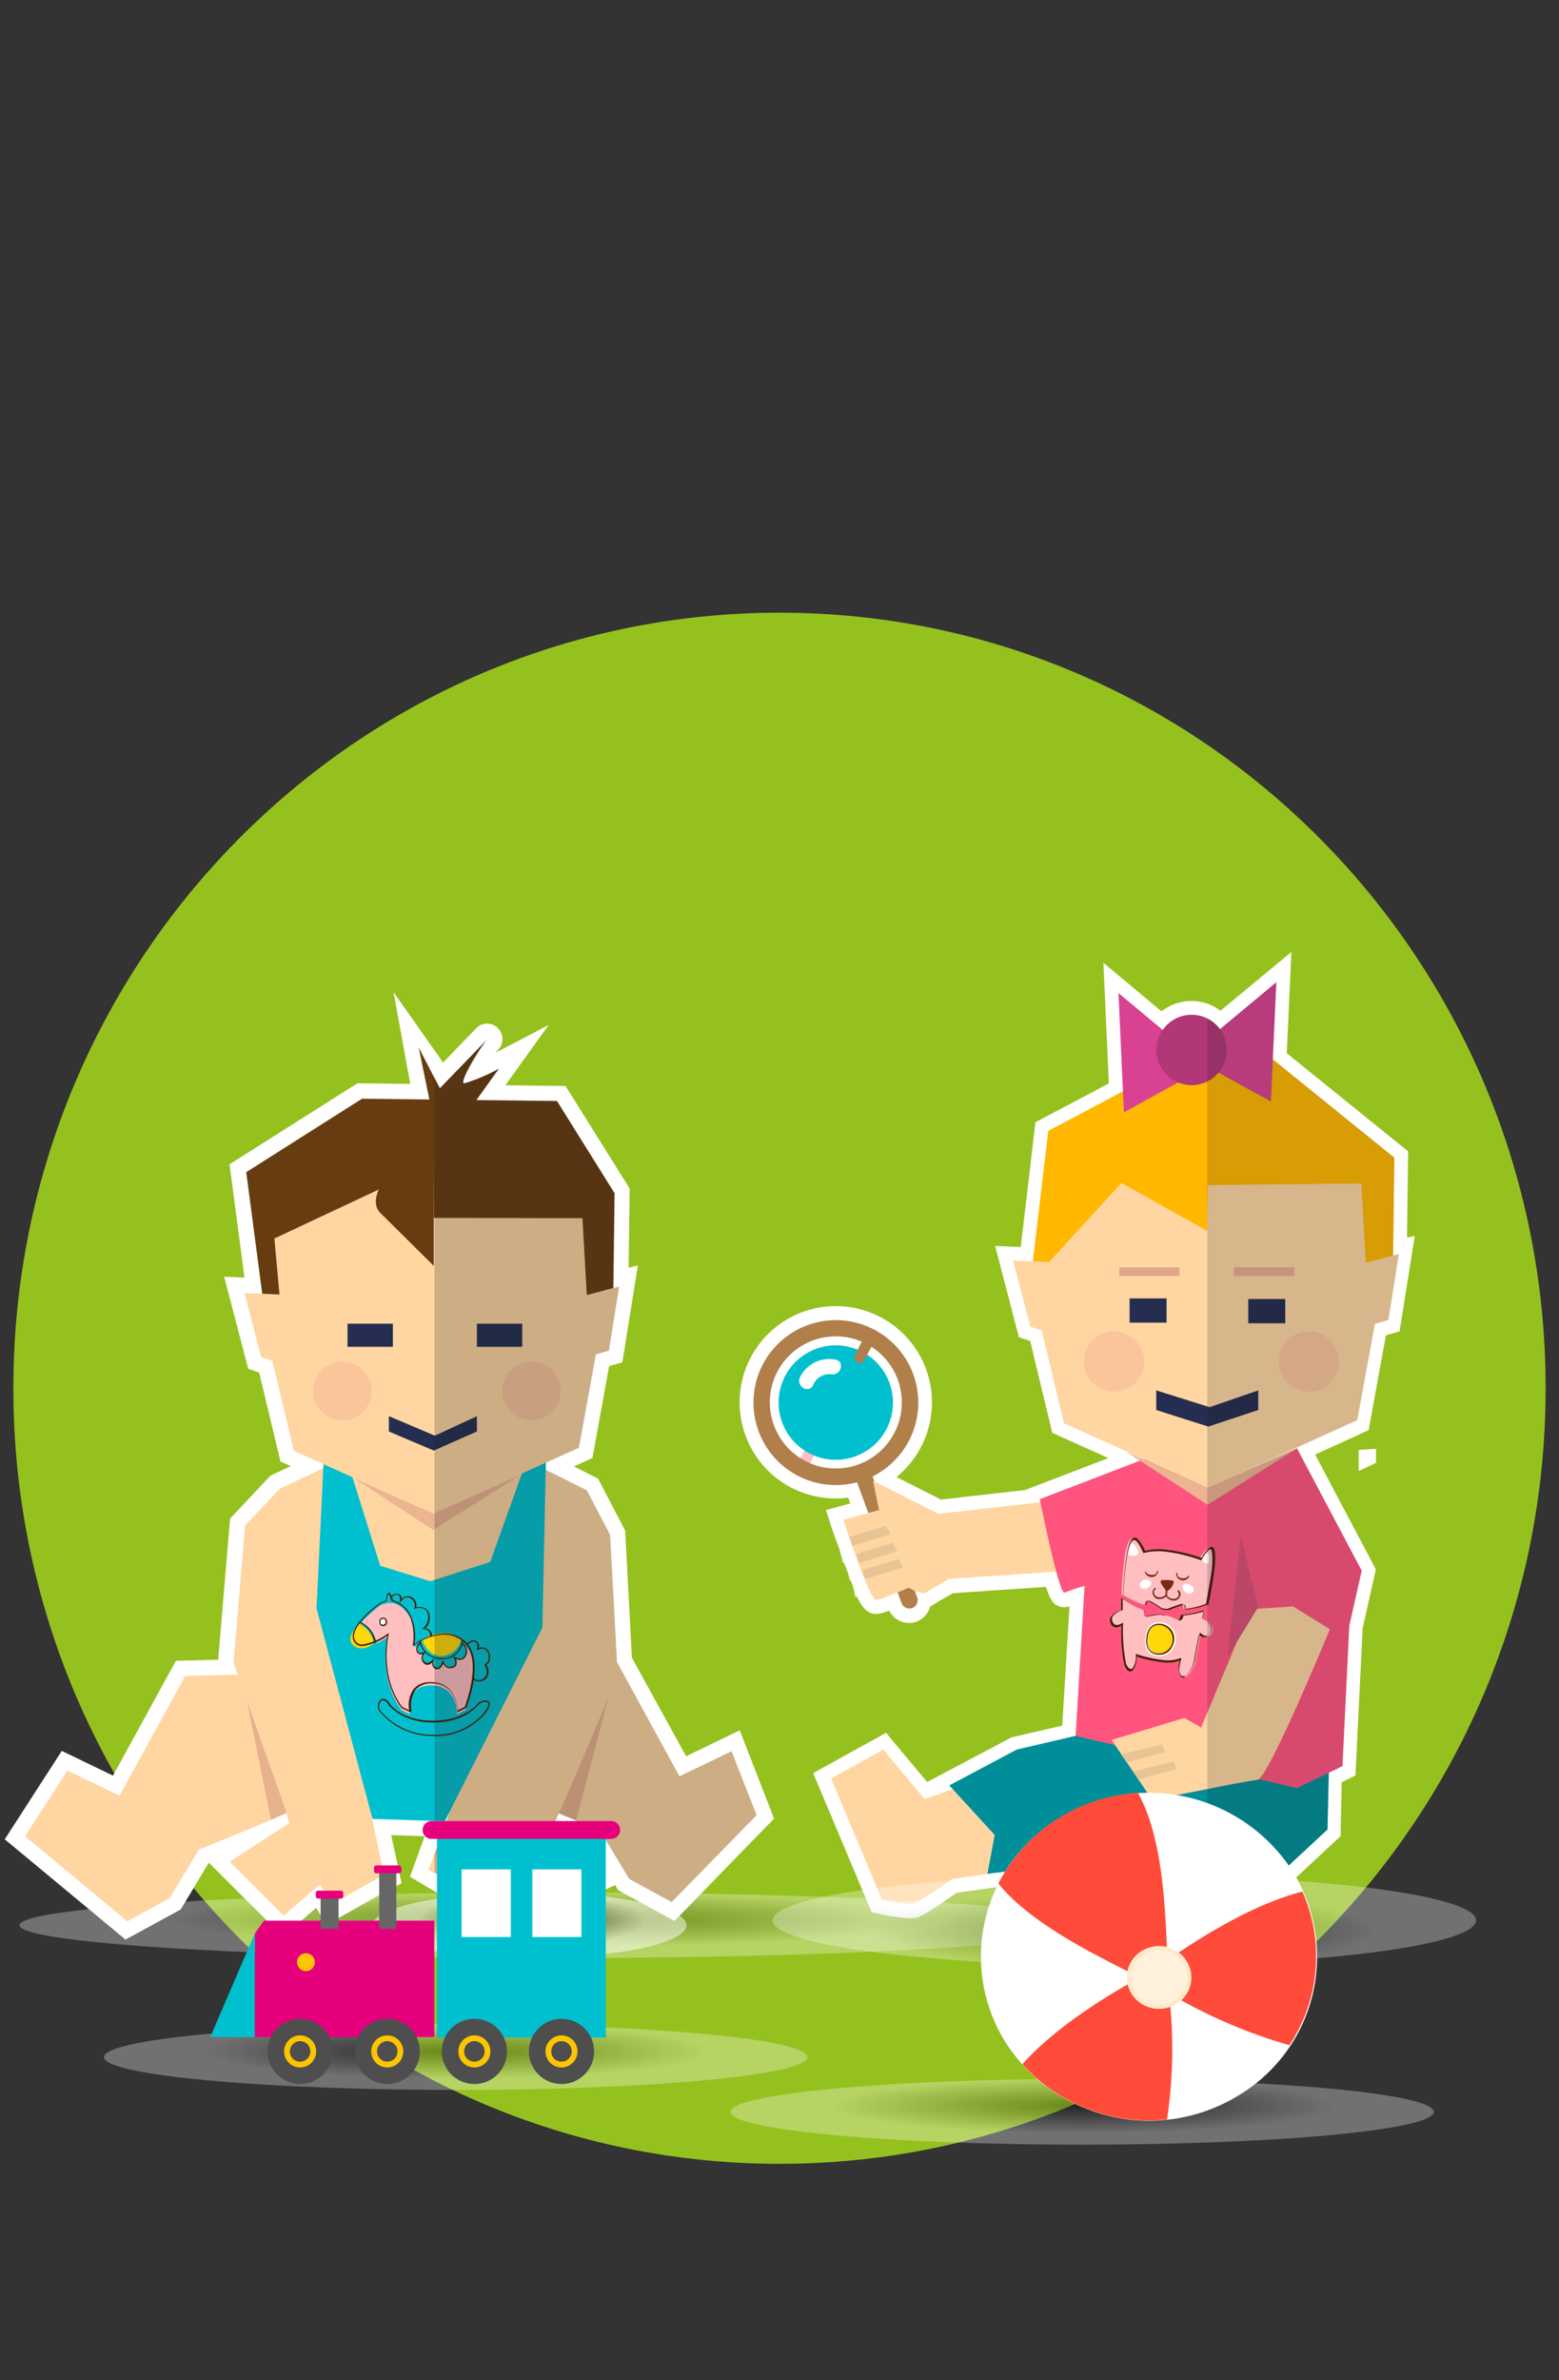 <svg xmlns="http://www.w3.org/2000/svg" xmlns:xlink="http://www.w3.org/1999/xlink" viewBox="0 0 175 267"><rect x="0" y="0" width="175" height="267" fill="#333333" stroke="none"/><defs><style>.cls-1{isolation:isolate;}.cls-2{fill:#95c11f;}.cls-3,.cls-30{fill:#fff;}.cls-4{fill:#b17f4a;}.cls-5{fill:#ffbfc1;}.cls-6{fill:#00c0cf;}.cls-7{fill:#ffd6a2;}.cls-8{fill:#008f98;}.cls-9{fill:#ff547e;}.cls-10,.cls-31{fill:#875e1a;stroke-miterlimit:50;}.cls-10,.cls-30,.cls-31{stroke:#fff;}.cls-10{stroke-width:1.8px;}.cls-11{fill:#ffb700;}.cls-12{fill:#252e51;}.cls-13{fill:#fac59b;}.cls-14{fill:#ecb491;}.cls-15{fill:#d94290;}.cls-16{fill:#b13776;}.cls-17{fill:#db5177;}.cls-18{fill:#e8c495;}.cls-19{fill:#42210b;}.cls-20{fill:#7a2a17;}.cls-21{fill:#ffd708;}.cls-22,.cls-35{fill:#1d1d1b;}.cls-22{opacity:0.17;}.cls-22,.cls-25,.cls-26,.cls-27,.cls-28,.cls-29,.cls-34{mix-blend-mode:multiply;}.cls-23{fill:#c59379;}.cls-24{fill:#e1a688;}.cls-25,.cls-26,.cls-27,.cls-28{opacity:0.3;}.cls-25{fill:url(#Naamloos_verloop_3);}.cls-26{fill:url(#Naamloos_verloop_3-2);}.cls-27{fill:url(#Naamloos_verloop_3-3);}.cls-28{fill:url(#Naamloos_verloop_3-4);}.cls-29{opacity:0.5;fill:url(#Naamloos_verloop_3-5);}.cls-30{stroke-miterlimit:10;stroke-width:0.36px;}.cls-31{stroke-width:1.74px;}.cls-32{fill:#683c11;}.cls-33{fill:#e8b18e;}.cls-34{opacity:0.22;}.cls-36{fill:#ceedea;}.cls-37{fill:#ff4b3a;}.cls-38{fill:#8998ed;}.cls-39{fill:#fff1db;}.cls-40{fill:#ffebcc;}.cls-41{fill:#e6007e;}.cls-42{fill:#4e4e4f;}.cls-43{fill:#fdc500;}.cls-44{fill:#666;}</style><radialGradient id="Naamloos_verloop_3" cx="-58.98" cy="232.25" r="12.69" gradientTransform="translate(262.63 159.62) scale(3.4 0.24)" gradientUnits="userSpaceOnUse"><stop offset="0"/><stop offset="1" stop-color="#fff"/></radialGradient><radialGradient id="Naamloos_verloop_3-2" cx="-12.02" cy="249.5" r="12.69" gradientTransform="translate(148.3 176.36) scale(2.23 0.24)" xlink:href="#Naamloos_verloop_3"/><radialGradient id="Naamloos_verloop_3-3" cx="-43.51" cy="244.44" r="12.69" gradientTransform="translate(148.3 171.45) scale(2.23 0.24)" xlink:href="#Naamloos_verloop_3"/><radialGradient id="Naamloos_verloop_3-4" cx="-9.89" cy="225.41" r="12.69" gradientTransform="translate(148.3 139.89) scale(2.23 0.34)" xlink:href="#Naamloos_verloop_3"/><radialGradient id="Naamloos_verloop_3-5" cx="60.3" cy="232.25" r="12.69" gradientTransform="translate(-0.63 159.62) scale(1 0.24)" xlink:href="#Naamloos_verloop_3"/></defs><g class="cls-1"><g id="Laag_1" data-name="Laag 1"><g class="cls-1"><path class="cls-2" d="M87.5,242.73c47.52,0,86-38.94,86-87s-38.52-87-86-87-86,38.93-86,87,38.52,87,86,87"/></g><path class="cls-3" d="M157.94,138.83l.12-9.68-13.62-11,.52-11.36L137,113.38a5.43,5.43,0,0,0-6.62.07L123.86,108l.61,13.53-8.24,4.36-1.65,14-2.87-.12L114.37,150l1.27.42,2.48,10.31,6.3,2.83-9.36,3.59-9.43,1.07-5-2.53a10.8,10.8,0,0,0-1.78-17.93,10.79,10.79,0,0,0-15.34,12.74,10.7,10.7,0,0,0,5.28,6.36A10.81,10.81,0,0,0,95.21,168l.24.65-2.73.74.49,1.53c0,.07.42,1.28,1,2.8l.44,1.63.12,0,.08.21.34.91.22.83.09,0c.09.23.17.45.26.66L96,179.1l.18,0c.66,1.33,1.25,1.93,2.08,1.93a1.78,1.78,0,0,0,.39,0,10.16,10.16,0,0,0,1.17-.35,2.46,2.46,0,0,0,1.19,1.15,2.49,2.49,0,0,0,1,.23,2.55,2.55,0,0,0,.86-.15,2.48,2.48,0,0,0,1.39-1.29,3,3,0,0,0,.15-.42,1.41,1.41,0,0,0,.32-.17c.27-.18,1.41-.84,2.23-1.31l10.45-.71c.58,1.75.94,1.93,1.33,2.12a1.62,1.62,0,0,0,1.31.05l-.81,13.39-5.71,1.33-9.46,5-4.61-5.52-8.18,4.52,6.56,15.6.78.17a19.31,19.31,0,0,0,3.6.51,2.61,2.61,0,0,0,.64-.06c.24-.06.87-.22,4.53-2.8l5.18-.72.92,7.45,3.28,3.9.8-.07a40.74,40.74,0,0,0,5.75-.69c.25-.09.71-.24,4.93-3.49l.59-.46v-1.45l7.81-1.82,6.47-2.15,7.36-6.85.13-6.05,1.54-.75.81-16.52,1.48-6.6-6.81-12.88,6-2.74,1.94-10.64,1.53-.44,1.71-10.71Z"/><path class="cls-4" d="M102.4,180.38h0a.94.94,0,0,0,.55-1.21l-5.46-14.8-1.75.65,5.46,14.8A.93.93,0,0,0,102.4,180.38Z"/><rect class="cls-5" x="85.49" y="156.72" width="16.67" height="1.23" transform="translate(-89.11 166.98) rotate(-62.21)"/><path class="cls-4" d="M89.51,165.52a9.25,9.25,0,1,1,4.3,1.07A9.18,9.18,0,0,1,89.51,165.52Zm-2.25-11.65a7.43,7.43,0,0,0,3.1,10h0a7.41,7.41,0,1,0-3.1-10Z"/><circle class="cls-6" cx="93.82" cy="157.33" r="6.42" transform="translate(-86.19 191.28) rotate(-69.87)"/><path class="cls-4" d="M96.49,152.88a.62.62,0,0,0,.55-.33l1.21-2.31a.62.62,0,1,0-1.09-.57L96,152a.61.61,0,0,0,.25.83A.62.62,0,0,0,96.49,152.88Z"/><path class="cls-7" d="M118.06,168.37l-12.71,1.45L98,166.11l.67,3.28-4,1.09s2.93,9.11,3.7,9S102,178.1,102,178.1s1.45.87,1.91.56,2.62-1.54,2.62-1.54l13.59-.93Z"/><path class="cls-7" d="M107.64,200.43l-3.85,1.39-4.64-5.56-5.86,3.25L99,213.09a18.33,18.33,0,0,0,3.55.47,43.47,43.47,0,0,0,4.32-2.78l5.56-.78.46-5.55Z"/><polygon class="cls-8" points="128.33 196.42 121.39 194.57 114.13 196.26 106.56 200.28 111.66 205.84 110.84 210.19 118.92 209.23 121.78 212.72 122.64 216.61 136.36 213.4 142.38 211.39 149.02 205.22 149.18 197.96 128.33 196.42"/><path class="cls-9" d="M130,163.07l-13.28,5.1s2.17,10.8,2.78,10.49a21,21,0,0,1,2.24-.76l-1,16.82,24.85,5.87,5.1-2.47.77-15.75,1.39-6.18-7.27-13.73-10.05,4.45Z"/><polygon class="cls-10" points="153.41 163.49 153.56 163.48 153.56 163.5 153.56 163.53 153.41 163.6 153.41 163.49"/><polygon class="cls-11" points="115.86 142.16 117.67 126.86 137.1 116.57 140.45 116.87 156.52 129.88 156.38 140.87 121.27 154.87 115.86 142.16"/><polygon class="cls-7" points="153.31 141.65 152.81 132.76 135.58 132.94 135.5 138.08 125.88 132.7 117.77 141.57 113.72 141.41 115.65 148.82 116.94 149.25 119.43 159.66 135.56 166.91 152.37 159.3 154.33 148.5 155.84 148.07 157.02 140.66 153.31 141.65"/><rect class="cls-12" x="140.12" y="145.72" width="4.15" height="2.72"/><rect class="cls-12" x="126.8" y="145.65" width="4.15" height="2.72"/><polygon class="cls-12" points="141.24 155.97 141.24 158.17 135.63 160.03 129.79 158.17 129.79 155.97 135.78 157.85 141.24 155.97"/><circle class="cls-13" cx="125.05" cy="152.73" r="3.39"/><circle class="cls-13" cx="146.91" cy="152.73" r="3.39"/><polygon class="cls-14" points="126.41 162.84 135.56 166.91 145.61 162.46 135.55 168.8 126.41 162.84"/><polygon class="cls-15" points="132.24 121.43 126.16 124.78 125.55 111.4 132.85 117.48 132.24 121.43"/><polygon class="cls-15" points="136.58 120.22 142.66 123.56 143.27 110.18 135.97 116.26 136.58 120.22"/><circle class="cls-16" cx="133.76" cy="117.78" r="3.95"/><path class="cls-7" d="M140.39,180.51l4.77-.3,4.12,2.55s-6.9,16.75-8.13,16.9-4.9.88-4.9.88l-.2.05-6.72,1.31-4.55-6.72,8.18-2.47,1.86,1.08Z"/><path class="cls-7" d="M115,218.34l-1.08-8.8,4.47-1.69s4.33.3,4.48.77,4.48,6.79,4.48,6.79v2s-4,3.09-4.48,3.24-5.4.62-5.4.62Z"/><polygon class="cls-17" points="141.24 180.28 139.29 172.28 137.78 185.9 141.24 180.28"/><polygon class="cls-18" points="125.82 196.82 130.41 195.68 130.79 196.54 126.59 197.68 125.82 196.82"/><polygon class="cls-18" points="127.16 198.73 131.74 197.59 132.12 198.45 127.92 199.59 127.16 198.73"/><polygon class="cls-18" points="95.38 172.39 99.48 171.15 99.96 172.1 95.66 173.44 95.38 172.39"/><polygon class="cls-18" points="96.14 174.3 100.25 173.06 100.72 174.01 96.43 175.35 96.14 174.3"/><polygon class="cls-18" points="96.81 176.11 100.91 174.87 101.39 175.83 97.09 177.16 96.81 176.11"/><path class="cls-5" d="M125.9,178.83a36.33,36.33,0,0,1,.43-4.65c.68-3.51,1.91-.1,1.91-.1,2.44-.71,6.41.81,6.41.81s.59-1.12,1.07-1.26.37,1.65.31,2.21c-.1.94-.37,2.47-.68,4.08a9.86,9.86,0,0,1-2.53.6,2.16,2.16,0,0,0,0-.37.25.25,0,0,0-.31-.19c-.51.14-1.52.54-1.52.54v0c-.24,0-.48,0-.71-.08v0s-.9-.6-1.37-.84a.25.25,0,0,0-.35.12,3.19,3.19,0,0,0-.09.34A10.63,10.63,0,0,1,125.9,178.83Zm9.12,2.75c.06-.28.12-.57.17-.85a10.63,10.63,0,0,1-2.45.49,2.16,2.16,0,0,1-.13.41s-.17.25-.3.11a10.3,10.3,0,0,0-1.4-.53h0l-.71-.09v0a9.84,9.84,0,0,0-1.48.22c-.16.11-.27-.17-.27-.17a2.44,2.44,0,0,1,0-.53,10.8,10.8,0,0,1-2.52-1.33c0,.44,0,.89,0,1.33-.38.12-1.5.54-1.24,1.33s1,.37,1.23.23a18.86,18.86,0,0,0,.33,4.54c.51,1.2,1.26.65,1.23-1,0,0,3.58,1.23,5.06.41,0,0-.62,1.84.28,2,.63.07,1.37-1.37,1.38-1.88,0-.2.26-1.41.57-3,.17.17.79.74,1.27-.07S135.38,181.77,135,181.58Z"/><path class="cls-19" d="M132.86,188.2h0a.58.58,0,0,1-.41-.28,2.54,2.54,0,0,1,0-1.64,4.21,4.21,0,0,1-2.08.17,15.27,15.27,0,0,1-2.8-.62,2.24,2.24,0,0,1-.41,1.54.39.39,0,0,1-.32.12c-.23,0-.44-.26-.62-.69a17.7,17.7,0,0,1-.34-4.44,1.11,1.11,0,0,1-.67.19.65.65,0,0,1-.55-.52.71.71,0,0,1,0-.59,2.12,2.12,0,0,1,1.19-.81c0-.44,0-.87,0-1.29a.07.07,0,0,1,0-.06.06.06,0,0,1,.07,0,11,11,0,0,0,2.51,1.32.06.06,0,0,1,.05.06,2.2,2.2,0,0,0,0,.52c0,.05.08.14.13.14h0a8.26,8.26,0,0,1,1.47-.23h.06c.23,0,.47.07.7.09h0a7.52,7.52,0,0,1,1.41.54l0,0c.05,0,.12-.07.16-.13a1.89,1.89,0,0,0,.12-.38.07.07,0,0,1,.06-.05,10.82,10.82,0,0,0,2.44-.49.06.06,0,0,1,.07,0,.14.14,0,0,1,0,.06c-.06.27-.11.54-.16.81a2,2,0,0,1,1,1,.81.81,0,0,1-.1.66.74.74,0,0,1-.72.45h0a1.06,1.06,0,0,1-.56-.28l0,.09c-.29,1.44-.52,2.58-.53,2.76a3.07,3.07,0,0,1-.9,1.72A.79.79,0,0,1,132.86,188.2Zm-.27-2.12,0,0a.06.06,0,0,1,0,.07s-.39,1.18-.09,1.68a.41.41,0,0,0,.31.21.63.63,0,0,0,.45-.19,3.17,3.17,0,0,0,.86-1.63c0-.19.23-1.27.53-2.78l0-.21a.12.12,0,0,1,.05-.05.06.06,0,0,1,.07,0,1.06,1.06,0,0,0,.57.33h0a.62.62,0,0,0,.58-.39.68.68,0,0,0,.09-.55c-.14-.47-.73-.82-1-1a.07.07,0,0,1,0-.07l.15-.74a10.68,10.68,0,0,1-2.31.46,2.29,2.29,0,0,1-.12.37s-.15.21-.3.19a.21.21,0,0,1-.12-.05,8.37,8.37,0,0,0-1.37-.52c-.21,0-.43,0-.65-.08h0a10.47,10.47,0,0,0-1.45.21.19.19,0,0,1-.12,0c-.16,0-.24-.22-.25-.25a2.73,2.73,0,0,1-.05-.5,10.31,10.31,0,0,1-2.39-1.25c0,.4,0,.8,0,1.21,0,0,0,0,0,.06a2,2,0,0,0-1.16.76.63.63,0,0,0,0,.49.56.56,0,0,0,.44.43,1.25,1.25,0,0,0,.69-.24.08.08,0,0,1,.07,0,.06.06,0,0,1,0,.06,19,19,0,0,0,.33,4.51c.22.52.5.73.73.52a2.23,2.23,0,0,0,.37-1.53s0,0,0-.06h.06a14.86,14.86,0,0,0,2.87.65,3.83,3.83,0,0,0,2.14-.23Zm-1.74-5.48-.45-.06s-.06,0-.06-.07c-.17-.11-.92-.61-1.33-.82a.2.2,0,0,0-.25.08,3.38,3.38,0,0,0-.08.34l0,0h0a11.15,11.15,0,0,1-2.59-1.21s0,0,0-.06a35.75,35.75,0,0,1,.43-4.67c.22-1.14.53-1.68.92-1.64s1,1.2,1.1,1.48a6.54,6.54,0,0,1,2.48-.12,18,18,0,0,1,3.86.92c.12-.23.63-1.11,1.07-1.24h.1c.51.06.34,1.92.3,2.29-.08.81-.3,2.15-.68,4.09a.07.07,0,0,1,0,.05,10.23,10.23,0,0,1-2.54.61l-.05,0a.05.05,0,0,1,0-.05c0-.12,0-.25,0-.37a.2.2,0,0,0-.23-.13c-.44.12-1.28.45-1.47.52h0a.06.06,0,0,1-.07.06Zm-.37-.18a5.42,5.42,0,0,0,.58.06l0,0s1-.4,1.53-.54h.12a.31.31,0,0,1,.27.26c0,.1,0,.2,0,.3a9.66,9.66,0,0,0,2.4-.58c.37-1.91.59-3.23.67-4,.1-1,.06-2.12-.19-2.14h0c-.37.11-.86.92-1,1.23a.06.06,0,0,1-.08,0,17.83,17.83,0,0,0-3.88-.94,6.75,6.75,0,0,0-2.49.13.06.06,0,0,1-.08,0c-.14-.39-.6-1.4-1-1.44-.21,0-.52.22-.77,1.52a34.64,34.64,0,0,0-.44,4.61,11.06,11.06,0,0,0,2.46,1.15c0-.09.05-.18.07-.27a.32.32,0,0,1,.33-.19.35.35,0,0,1,.11,0c.47.24,1.34.83,1.38.85Z"/><path class="cls-20" d="M130.75,178.25s-.53-.69-.47-.85.21-.16.48-.16,1.05,0,1,.19a1.45,1.45,0,0,1-.66,1C130.91,178.58,130.75,178.25,130.75,178.25Z"/><path class="cls-20" d="M131,178.22l-.2.72a.83.83,0,0,1-.75.22c-.53-.06-.65-.66-.38-.85,0,0,.15-.08.07-.17s-.73.4-.09,1.07c.24.31,1.13.15,1.26-.16a4,4,0,0,0,.16-.88Z"/><path class="cls-20" d="M131,178.23l0,.75a.89.89,0,0,0,.7.37c.53.05.77-.51.54-.75,0,0-.13-.11,0-.19s.63.54-.13,1.07a1,1,0,0,1-1.26-.5,2.23,2.23,0,0,1,.09-.82Z"/><path class="cls-20" d="M128.54,176.4a.76.76,0,0,0,.79.5.69.69,0,0,0,.67-.69c-.06,0-.14,0-.18.25s-.85.31-1.1,0S128.48,176.27,128.54,176.4Z"/><path class="cls-20" d="M133.44,176.92a.75.75,0,0,1-.88.32.69.69,0,0,1-.51-.81c.06,0,.14,0,.13.28s.76.49,1.08.19S133.53,176.8,133.44,176.92Z"/><path class="cls-3" d="M127.93,177.72a.76.76,0,0,1,.76-.51c.66,0,.73.57.14.9S127.82,177.94,127.93,177.72Z"/><path class="cls-3" d="M134,178.36s0-.49-.64-.66-.85.41-.33.86S134.05,178.6,134,178.36Z"/><path class="cls-3" d="M126.67,174.42s.12-1.43.47-1.29.71,1.07.71,1.07S127.61,174.75,126.67,174.42Z"/><path class="cls-3" d="M134.94,175s.48-.91.68-.81.1.94.08,1.14C135.7,175.36,135.09,175.41,134.94,175Z"/><path class="cls-3" d="M128.59,183.7s0-1.9,1.77-1.71a1.85,1.85,0,0,1,1.62,2.07,1.87,1.87,0,0,1-2,1.73C128.15,185.6,128.59,183.7,128.59,183.7Z"/><path class="cls-21" d="M128.87,183.73s0-1.66,1.55-1.49a1.61,1.61,0,0,1,1.41,1.8s-.19,1.68-1.76,1.52S128.87,183.73,128.87,183.73Z"/><path class="cls-19" d="M129.93,185.61a1.34,1.34,0,0,1-1-.54,1.85,1.85,0,0,1-.23-1.36,1.8,1.8,0,0,1,.5-1.24,1.36,1.36,0,0,1,1.12-.31,1.68,1.68,0,0,1,1.47,1.88S131.55,185.78,129.93,185.61Zm.35-3.32a1.3,1.3,0,0,0-1,.27,1.76,1.76,0,0,0-.45,1.16h0A1.76,1.76,0,0,0,129,185a1.2,1.2,0,0,0,.93.48,1.6,1.6,0,0,0,.34-3.18Z"/><path class="cls-22" d="M156.38,140.83l.14-11-13.65-11,.4-8.65-6.33,5.27a3.87,3.87,0,0,0-1.43-1.2V213.6l.85-.2,6-2,6.64-6.17.14-6.35,1.56-.75.77-15.75,1.39-6.18-7.27-13.73-10.05,4.45,16.8-7.61,2-10.8,1.51-.43,1.18-7.41Z"/><rect class="cls-23" x="138.51" y="142.17" width="6.76" height="0.97"/><rect class="cls-24" x="125.64" y="142.17" width="6.76" height="0.97"/><path class="cls-3" d="M89.79,154.52a3.66,3.66,0,0,1,4-2c1.07.18.61,1.82-.46,1.64a2,2,0,0,0-2.07,1.23C90.8,156.37,89.34,155.51,89.79,154.52Z"/><ellipse class="cls-25" cx="62.26" cy="215.97" rx="60.07" ry="3.68"/><ellipse class="cls-26" cx="121.47" cy="236.9" rx="39.48" ry="3.68"/><ellipse class="cls-27" cx="51.15" cy="230.76" rx="39.48" ry="3.68"/><ellipse class="cls-28" cx="126.21" cy="215.42" rx="39.48" ry="5.08"/><ellipse class="cls-29" cx="59.44" cy="215.97" rx="17.62" ry="3.68"/><path class="cls-30" d="M82.94,194.35l-6,2.9L70.75,186,70,171.76,67,166l-3-1.51,2.34-1.06,1.88-10.33,1.48-.42,1.68-10.49-1,.25.12-9.06L63.38,122l-7-.08L61,115.49l-5.74,3-.12.06a10.63,10.63,0,0,1,.61-.88l0,0a1.55,1.55,0,0,0,0-2.22,1.53,1.53,0,0,0-2.2.05l-.12.13c-.45.46-2.12,2.2-3.72,3.84l-5.21-7.4,1.77,9.7-6.1-.07-14.21,9,1.69,12.8-2.25-.09,2.61,10,1.23.41,2.4,10,1.44.64-2.61,1.22L26,170.43l-1.34,15.93-4.81.12-7.09,12.94L7,196.64.77,206.29l13.34,11.07,6.05-3.3,3.2-5.33.12,0L31.77,217l3.77-3.27,1.17,1.95,5.72-3.23,2.44-1.3-1.18-5.48,4.23.14-1.68,4.64L52,213.85l1.74-1.33,1.1.49L60,215.48l9.12-4.25.4.67,6.16,3.36,11-11.3ZM63.19,206.16l.33-.76,1,.43,1.15.5v0l.62.26,2.38,4Z"/><polygon class="cls-7" points="38.34 187.56 20.79 188 13.42 201.43 7.57 198.62 2.81 205.98 14.29 215.52 19.06 212.92 22.31 207.5 37.04 201.43 38.34 187.56"/><polygon class="cls-7" points="51.35 185.4 68.9 185.83 76.27 199.26 82.12 196.45 84.94 203.6 75.4 213.35 70.63 210.75 67.38 205.33 52.65 199.26 51.35 185.4"/><rect class="cls-7" x="38.78" y="164.16" width="20.37" height="18.2"/><path class="cls-7" d="M38.56,189.08c-.24-1.3-1.52-9.75-1.52-9.75l2.39-.87-2-14.3L31.41,167l-3.9,4.11-1.3,15.39,6.28,18-6.71,4.33,6.06,6.07,3.73-3.23.39-.24,1.3,2.17,4.45-2.51,1.41-.75Z"/><polygon class="cls-7" points="58.5 181.06 56.11 180.19 59.8 164.16 65.86 167.19 68.47 172.18 69.33 188.21 61.31 206.63 66.52 210.75 60.01 213.78 55.46 211.62 53.51 210.75 51.88 212 48.11 209.74 58.5 181.06"/><polygon class="cls-6" points="39.21 164.59 42.68 175.64 48.31 177.38 55.03 175.21 59.15 163.72 61.31 162.43 60.88 182.58 49.93 204.3 41.81 204.04 35.53 180.41 36.39 162.64 39.21 164.59"/><polygon class="cls-31" points="65.96 145.16 66.11 145.15 66.11 145.17 66.11 145.2 65.97 145.27 65.96 145.16"/><polygon class="cls-32" points="29.52 145.78 27.64 131.49 40.64 123.25 62.52 123.51 68.98 133.85 68.84 144.53 34.77 158.11 29.52 145.78"/><polygon class="cls-7" points="65.87 145.27 65.38 136.65 48.7 136.62 48.65 130.56 30.8 138.93 31.37 145.21 27.44 145.05 29.31 152.24 30.57 152.66 32.99 162.75 48.64 169.79 64.95 162.41 66.86 151.93 68.32 151.51 69.47 144.32 65.87 145.27"/><rect class="cls-12" x="39.01" y="148.49" width="5.09" height="2.59"/><rect class="cls-12" x="53.53" y="148.49" width="5.09" height="2.59"/><polygon class="cls-12" points="53.53 158.86 53.53 160.58 48.69 162.72 43.65 160.58 43.65 158.86 48.82 161.05 53.53 158.86"/><path class="cls-32" d="M48.69,142V130.13c-2.24-2.28-8.28,3.65-6,5.93Z"/><circle class="cls-13" cx="38.44" cy="156.03" r="3.29"/><circle class="cls-13" cx="59.65" cy="156.03" r="3.29"/><path class="cls-32" d="M48.87,126.6,47,117.51l2.37,4.57,5.31-5.49c-.55.55-3.3,4.94-2.56,4.94A20,20,0,0,0,56,119.88l-4.58,6.4Z"/><polygon class="cls-33" points="27.7 190.75 32.16 203.3 30.41 204.14 27.7 190.75"/><path class="cls-33" d="M62.74,203.36c.18-.06,5.55-12.91,5.55-12.91L64.67,204.2Z"/><polygon class="cls-14" points="39.76 165.84 48.64 169.79 58.4 165.48 48.63 171.63 39.76 165.84"/><path class="cls-5" d="M52,184.34s0,.12-.1.31a2,2,0,0,0,.1-.23,1,1,0,0,1,.08,1.56c-.45.41-1.07-.09-1.07-.09s.63.91-.21,1.15a.84.84,0,0,1-1-.67s-.18,1-.78.79-.33-1-.33-1-.49.82-1,.31.06-1.14.06-1.14-.56.41-.83-.11.32-.9.33-.9a5.54,5.54,0,0,0-.79.5,6.08,6.08,0,0,0-.37-3.29c-.71-1.17-1.8-2.23-3.37-1.44A13.92,13.92,0,0,0,40.57,182a3.5,3.5,0,0,1,1.74,2.36h0a10.23,10.23,0,0,0,1.24-.75s-1.13,4.65,1.53,8.23l.94.45s-.71-3.21,2.34-3.21,2.94,3.21,2.94,3.21l.94-.45S54.46,186.3,52,184.34Z"/><path class="cls-19" d="M48.54,194.74A7.7,7.7,0,0,1,42.63,192a1,1,0,0,1,0-1.24.5.5,0,0,1,.38-.2c.4,0,.73.53.74.55s1.29,1.91,4.86,1.91,5-1.9,5-1.91v0a1.48,1.48,0,0,1,.84-.36.7.7,0,0,1,.38.11.32.32,0,0,1,.15.25c.06.5-.79,1.41-.83,1.45A7.31,7.31,0,0,1,48.54,194.74Zm-5.52-4a.36.36,0,0,0-.28.14.86.86,0,0,0,0,1.07,7.57,7.57,0,0,0,5.79,2.65,7.11,7.11,0,0,0,5.5-2.13c.24-.25.84-1,.8-1.33a.21.21,0,0,0-.09-.15.53.53,0,0,0-.3-.09,1.3,1.3,0,0,0-.74.33c-.11.13-1.56,2-5.09,2s-5-2-5-2S43.34,190.74,43,190.74Z"/><path class="cls-21" d="M40.33,182.15a3.21,3.21,0,0,1,1.67,2.2s-1.33,1.09-2.33.22S40.33,182.15,40.33,182.15Z"/><path class="cls-3" d="M42.48,182s-.07-.45.37-.45.38.45.38.45a.35.35,0,0,1-.38.35A.34.34,0,0,1,42.48,182Z"/><path class="cls-19" d="M43,182.41a.41.41,0,0,1-.32-.12.45.45,0,0,1-.12-.3.58.58,0,0,1,.1-.39.48.48,0,0,1,.68,0,.54.54,0,0,1,.11.39A.42.42,0,0,1,43,182.41Zm0-.8a.27.27,0,0,0-.23.08.42.42,0,0,0-.07.28s0,0,0,0a.28.28,0,0,0,.07.2.29.29,0,0,0,.22.08.28.28,0,0,0,.31-.29.44.44,0,0,0-.07-.29A.32.32,0,0,0,43,181.61Z"/><path class="cls-21" d="M47.39,183.92s.52,1.93,2.27,1.84a2.38,2.38,0,0,0,2.12-1.84S50.25,182.27,47.39,183.92Z"/><path class="cls-19" d="M49.13,187.25l-.17,0a.61.61,0,0,1-.36-.3.76.76,0,0,1-.07-.46.81.81,0,0,1-.47.26.55.55,0,0,1-.49-.18.78.78,0,0,1-.12-1,.57.57,0,0,1-.32,0,.52.52,0,0,1-.35-.29.77.77,0,0,1,.36-1,.07.07,0,0,1,.08.12s-.55.35-.31.81a.36.36,0,0,0,.25.21.7.7,0,0,0,.47-.13.08.08,0,0,1,.1,0,.09.09,0,0,1,0,.1s-.54.59-.06,1a.44.44,0,0,0,.37.14.93.93,0,0,0,.55-.44.07.07,0,0,1,.09,0,.06.06,0,0,1,0,.08,1,1,0,0,0,0,.66.43.43,0,0,0,.27.22.39.39,0,0,0,.3,0c.29-.17.39-.7.39-.7a.09.09,0,0,1,.07-.06h0a.07.07,0,0,1,.07.06,1,1,0,0,0,.38.56.73.73,0,0,0,.57.05.49.49,0,0,0,.36-.28,1.05,1.05,0,0,0-.19-.76.07.07,0,0,1,0-.09.07.07,0,0,1,.1,0s.57.45,1,.09a1,1,0,0,0,.29-.77.87.87,0,0,0-.36-.68.07.07,0,1,1,.08-.12,1,1,0,0,1,.42.79,1.14,1.14,0,0,1-.33.89.8.8,0,0,1-.92.06.93.93,0,0,1,.06.64.6.6,0,0,1-.45.37.83.83,0,0,1-.68-.07,1,1,0,0,1-.37-.43,1.05,1.05,0,0,1-.39.57A.45.45,0,0,1,49.13,187.25Z"/><path class="cls-19" d="M49.62,186.13a2.53,2.53,0,0,1-2.56-2,.08.08,0,0,1,.06-.08.08.08,0,0,1,.09.06A2.33,2.33,0,0,0,49.62,186a2.13,2.13,0,0,0,2.22-2,.08.08,0,0,1,.15,0A2.31,2.31,0,0,1,49.62,186.13Z"/><path class="cls-19" d="M46,192.05h0l-.94-.45,0,0c-2.35-3.17-1.75-7.21-1.57-8.11a6.16,6.16,0,0,1-2.79,1.16,1,1,0,0,1-1-.59c-.76-1.6,2.8-4.16,3-4.27a2.77,2.77,0,0,1,.62-.23c0-.35.11-.88.33-.88s.39.56.47.83a3.15,3.15,0,0,1,2,1.75,5.62,5.62,0,0,1,.4,3.16,6.39,6.39,0,0,1,3.34-1.18,3.53,3.53,0,0,1,2.23.77c2.47,2,.34,7.35.25,7.58l0,0-.94.45s0,0-.07,0,0,0,0-.06a3.61,3.61,0,0,0-.85-2.37,2.65,2.65,0,0,0-2-.77,2.24,2.24,0,0,0-1.85.74,3.22,3.22,0,0,0-.43,2.37,0,0,0,0,1,0,0,.08.08,0,0,1-.07.07Zm2.34-3.35a2.82,2.82,0,0,1,2.13.81,3.67,3.67,0,0,1,.88,2.36l.81-.39c.16-.41,2.09-5.55-.22-7.38a3.37,3.37,0,0,0-2.14-.74,6.22,6.22,0,0,0-3.38,1.25.1.1,0,0,1-.09,0,.08.08,0,0,1,0-.07A6.06,6.06,0,0,0,46,181.3a3,3,0,0,0-2-1.68s-.05,0-.06-.05a1.71,1.71,0,0,0-.34-.78,1.69,1.69,0,0,0-.19.8.09.09,0,0,1-.06.07,2.42,2.42,0,0,0-.62.22s-3.61,2.6-2.9,4.09a.88.88,0,0,0,.87.51,6.66,6.66,0,0,0,2.85-1.24.06.06,0,0,1,.08,0,.05.05,0,0,1,0,.07c0,.05-1.09,4.65,1.51,8.16l.79.38a3.17,3.17,0,0,1,.48-2.36A2.38,2.38,0,0,1,48.36,188.7Z"/><path class="cls-19" d="M48.36,183.56a.08.08,0,0,1-.07-.07.72.72,0,0,0-.23-.58.78.78,0,0,0-.53-.16.06.06,0,0,1-.08,0,.1.1,0,0,1,0-.09A1.53,1.53,0,0,0,48,181a.85.85,0,0,0-.41-.54,1.49,1.49,0,0,0-1,0,.08.08,0,0,1-.08,0,.06.06,0,0,1,0-.07.9.9,0,0,0-.41-1.09.69.69,0,0,0-.53-.1,1.08,1.08,0,0,0-.59.49.07.07,0,0,1-.13-.06.85.85,0,0,0,0-.56.36.36,0,0,0-.25-.17.55.55,0,0,0-.64.42.07.07,0,0,1-.14,0,.69.69,0,0,1,.8-.52A.47.47,0,0,1,45,179a.63.63,0,0,1,.08.38,1.08,1.08,0,0,1,.49-.32.87.87,0,0,1,.64.11,1,1,0,0,1,.5,1.14,1.59,1.59,0,0,1,1,.09,1,1,0,0,1,.48.63,1.68,1.68,0,0,1-.44,1.63.81.81,0,0,1,.47.19.92.92,0,0,1,.28.69.07.07,0,0,1-.07.07Z"/><path class="cls-19" d="M42.08,184.24a.08.08,0,0,1-.08-.07A2.81,2.81,0,0,0,40.3,182a.06.06,0,0,1,0-.09.06.06,0,0,1,.09,0,3,3,0,0,1,1.8,2.29.08.08,0,0,1-.07.08Z"/><path class="cls-19" d="M53.7,188.61a.84.84,0,0,1-.37-.08.49.49,0,0,1-.31-.42.09.09,0,0,1,.08-.06.08.08,0,0,1,.07.08c0,.07.07.19.22.27a.83.83,0,0,0,1-.23c.58-.57,0-1.39,0-1.4a.07.07,0,0,1,0-.06.08.08,0,0,1,.05-.05.58.58,0,0,0,.37-.4,1.24,1.24,0,0,0-.19-1.12c-.38-.42-1-.06-1-.06a.08.08,0,0,1-.09,0,.08.08,0,0,1,0-.08s.23-.63-.19-.81-.81.29-.81.29a.07.07,0,0,1-.11-.09s.45-.56,1-.33a.68.68,0,0,1,.31.83.86.86,0,0,1,1,.17,1.35,1.35,0,0,1,.22,1.26.68.68,0,0,1-.37.46,1.18,1.18,0,0,1,0,1.5A1.06,1.06,0,0,1,53.7,188.61Z"/><g class="cls-34"><path class="cls-35" d="M54.67,116.59a.36.36,0,0,0-.08.09Zm27.45,79.86-5.85,2.81-7-12.81-.77-14.27-2.61-5-4.6-2.3,0-.82L65,162.41l1.91-10.48,1.46-.42,1.15-7.19-.63.16L69,133.85l-6.46-10.34-9.09-.11L56,119.88a20,20,0,0,1-3.84,1.65c-.71,0,1.8-4,2.48-4.85l-5.23,5.4-.64-1.24v83.42l1.21,0,.54-1.08-1.75,4.84v2l3.16,1.9,1.63-1.25,2,.87L60,213.78l6.51-3-5.21-4.12,1.41-3.22,4.66,1.92,3.25,5.42,4.77,2.6,9.53-9.75Z"/></g><path class="cls-3" d="M118.83,204a18.11,18.11,0,0,0-5.77,25.39A19.17,19.17,0,0,0,139.12,235a18.11,18.11,0,0,0,5.78-25.39A19.19,19.19,0,0,0,118.83,204Z"/><path class="cls-36" d="M130.56,220.81l-.79.49-.79.5.83.42.83.42c0-.3,0-.61,0-.91S130.57,221.12,130.56,220.81Z"/><path class="cls-37" d="M127.74,201.12a19.14,19.14,0,0,0-8.91,2.84,18.59,18.59,0,0,0-6.76,7.33c3.61,4.49,10.84,8,15.88,10.53l.52-.28.51.26.79-.5.79-.49c0-.18,0-.37,0-.55.15-.11.31-.23.48-.34C130.82,214.29,130.57,206.19,127.74,201.12Z"/><path class="cls-37" d="M130.67,223.2l0-.56-.83-.42-.83-.42a5.55,5.55,0,0,0-.48.29l-.55-.27c-3.9,2.13-9.58,5.65-13.21,9.73A19.15,19.15,0,0,0,131,237.76a53.6,53.6,0,0,0,.21-14.25Z"/><path class="cls-38" d="M128,221.82l.55.27a5.55,5.55,0,0,1,.48-.29l-.51-.26Z"/><path class="cls-37" d="M131,219.92c0,.2,0,.4,0,.59l-.48.3c0,.31,0,.61,0,.92s0,.61,0,.91l.51.26.06.61a56.7,56.7,0,0,0,13.65,5.91,18,18,0,0,0,1.46-17.23C140.8,213.55,134.8,217.27,131,219.92Z"/><path class="cls-38" d="M130.54,220.26c0,.18,0,.37,0,.55l.48-.3c0-.19,0-.39,0-.59C130.85,220,130.69,220.15,130.54,220.26Z"/><path class="cls-38" d="M130.64,222.64l0,.56.54.31-.06-.61Z"/><path class="cls-39" d="M130.1,218.55a3.48,3.48,0,0,0-1.8.51,3.24,3.24,0,0,0-1,4.52,3.38,3.38,0,0,0,2.84,1.52h0a3.45,3.45,0,0,0,1.8-.51,3.23,3.23,0,0,0,1-4.53A3.39,3.39,0,0,0,130.1,218.55Z"/><path class="cls-40" d="M130.1,218.3a3.73,3.73,0,0,0-1.94.55,3.47,3.47,0,0,0-1.1,4.87,3.65,3.65,0,0,0,3.05,1.63,3.74,3.74,0,0,0,1.95-.55,3.47,3.47,0,0,0,1.1-4.87A3.63,3.63,0,0,0,130.1,218.3Zm1.68,6.07a3.18,3.18,0,0,1-1.67.48,3.12,3.12,0,0,1-2.62-1.4,3,3,0,0,1,1-4.18,3.25,3.25,0,0,1,1.66-.47,3.1,3.1,0,0,1,2.62,1.4A3,3,0,0,1,131.78,224.37Z"/><polygon class="cls-6" points="23.6 228.51 28.61 228.51 28.61 216.87 23.6 228.51"/><polygon class="cls-41" points="48.75 215.45 29.64 215.45 28.61 216.87 28.61 228.51 48.75 228.51 48.75 215.45"/><rect class="cls-6" x="49.05" y="206" width="18.95" height="22.57"/><rect class="cls-3" x="51.82" y="209.7" width="5.52" height="7.59"/><rect class="cls-3" x="59.75" y="209.7" width="5.52" height="7.59"/><circle class="cls-42" cx="63.03" cy="230.12" r="3.66"/><circle class="cls-43" cx="63.03" cy="230.12" r="1.8"/><circle class="cls-42" cx="63.03" cy="230.12" r="1.15"/><circle class="cls-42" cx="53.25" cy="230.12" r="3.66"/><circle class="cls-43" cx="53.25" cy="230.12" r="1.8"/><path class="cls-42" d="M53.25,231.27a1.15,1.15,0,1,0-1.15-1.15A1.14,1.14,0,0,0,53.25,231.27Z"/><circle class="cls-42" cx="43.47" cy="230.12" r="3.66"/><circle class="cls-43" cx="43.47" cy="230.12" r="1.8"/><circle class="cls-42" cx="43.47" cy="230.12" r="1.15"/><circle class="cls-42" cx="33.69" cy="230.12" r="3.66"/><circle class="cls-43" cx="33.69" cy="230.12" r="1.8"/><path class="cls-42" d="M33.69,231.27a1.15,1.15,0,1,0-1.15-1.15A1.14,1.14,0,0,0,33.69,231.27Z"/><path class="cls-41" d="M68.61,206.28H48.44a1,1,0,0,1-1-1h0a1,1,0,0,1,1-1H68.61a1,1,0,0,1,1,1h0A1,1,0,0,1,68.61,206.28Z"/><rect class="cls-44" x="42.57" y="209.7" width="1.92" height="6.66"/><rect class="cls-44" x="35.99" y="212.53" width="2.01" height="3.83"/><path class="cls-43" d="M35.34,220.11a1,1,0,1,1-2,0,1,1,0,0,1,2,0Z"/><rect class="cls-41" x="41.98" y="209.26" width="3.08" height="0.88" rx="0.24"/><rect class="cls-41" x="35.45" y="212.09" width="3.08" height="0.88" rx="0.24"/></g></g></svg>